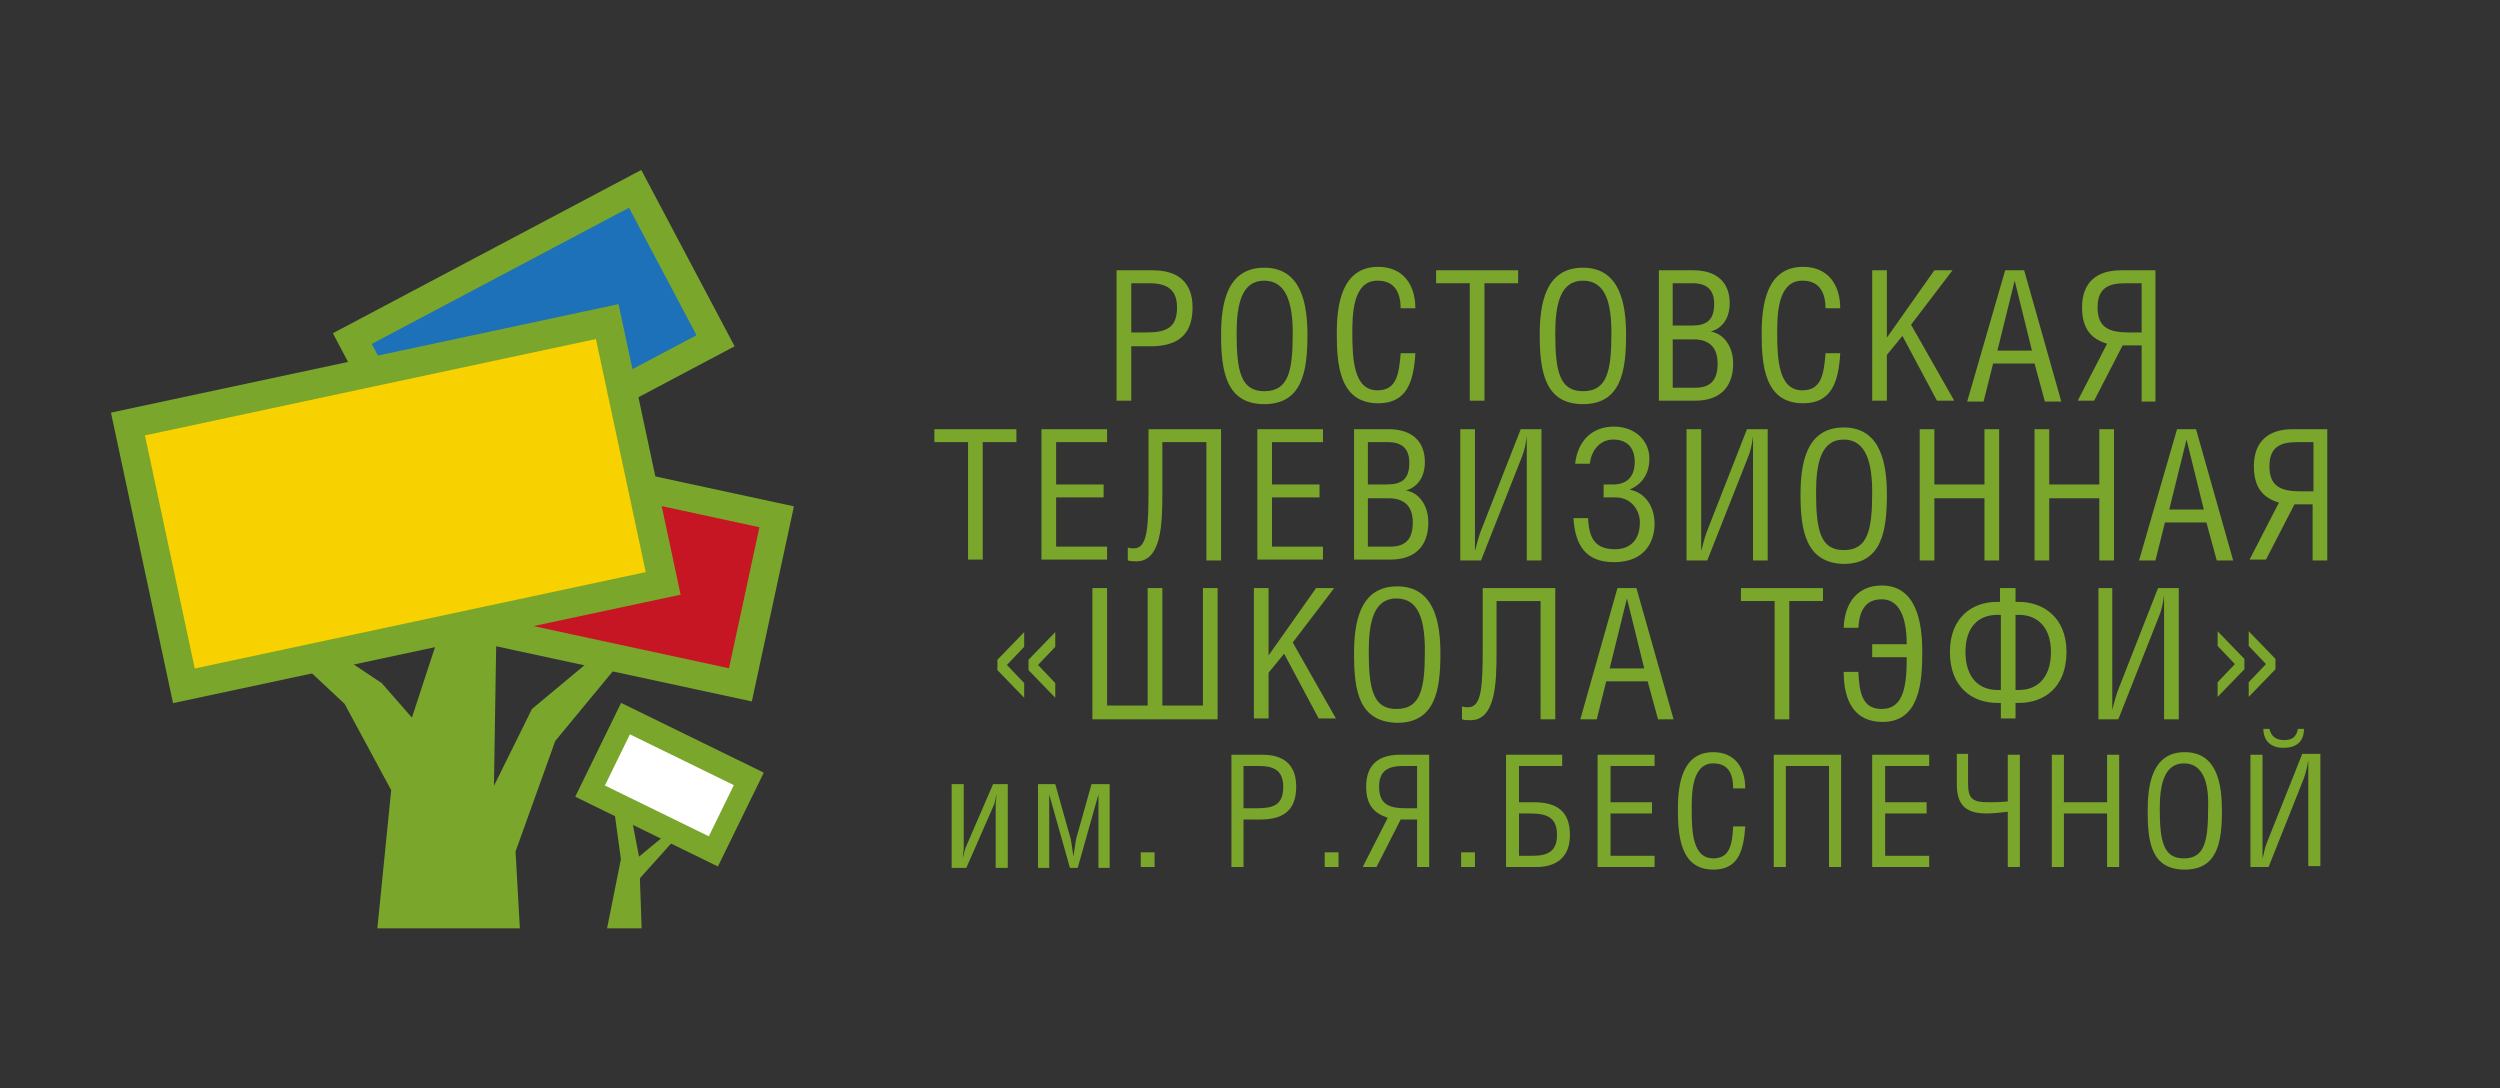 <?xml version="1.0" encoding="utf-8"?>
<!-- Generator: Adobe Illustrator 22.1.0, SVG Export Plug-In . SVG Version: 6.00 Build 0)  -->
<svg version="1.1" id="Layer_1" xmlns="http://www.w3.org/2000/svg" xmlns:xlink="http://www.w3.org/1999/xlink" x="0px" y="0px"
	 viewBox="0 0 289.5 126" style="enable-background:new 0 0 289.5 126;" xml:space="preserve">
<rect x="0" y="0" width="289.5" height="126" fill="#333333" stroke="none"/>
<style type="text/css">
	.st0{fill:#7AA62C;}
	.st1{fill:#C61624;}
	.st2{fill:#1D71B8;}
	.st3{fill:#FFFFFF;}
	.st4{fill:#F8D100;}
	.st5{display:none;}
	.st6{display:inline;fill:#7BA740;}
</style>
<polygon class="st0" points="71,92.9 71.9,99.5 70.3,107.5 74.3,107.5 74.1,101.7 78.5,96.8 77.5,96.3 74,99.2 73,94 "/>
<rect x="58.1" y="45.5" transform="matrix(0.211 -0.978 0.978 0.211 -9.207 119.923)" class="st0" width="23.1" height="40.4"/>
<rect x="61.3" y="48.8" transform="matrix(0.211 -0.978 0.978 0.211 -9.202 119.929)" class="st1" width="16.7" height="33.7"/>
<rect x="41.6" y="27.8" transform="matrix(0.884 -0.468 0.468 0.884 -11.24 33.481)" class="st0" width="40.4" height="23.1"/>
<rect x="45" y="31" transform="matrix(0.884 -0.468 0.468 0.884 -11.24 33.484)" class="st2" width="33.7" height="16.7"/>
<rect x="71.5" y="81.7" transform="matrix(0.439 -0.898 0.898 0.439 -38.143 120.601)" class="st0" width="12.1" height="18.4"/>
<rect x="74.2" y="84.2" transform="matrix(0.439 -0.898 0.898 0.439 -38.138 120.629)" class="st3" width="6.6" height="13.4"/>
<polygon class="st0" points="51.5,71.5 47.7,83.1 44.2,79.1 38.5,75.3 35.3,77.2 39.9,81.5 45.3,91.5 43.7,107.5 60.2,107.5 
	59.7,98.6 64.3,85.8 71.9,76.6 69.4,75.6 61.6,82.1 57.2,91 57.5,72 "/>
<rect x="15.8" y="41.1" transform="matrix(0.978 -0.209 0.209 0.978 -11.194 10.886)" class="st0" width="60.1" height="34.4"/>
<rect x="19.1" y="44.5" transform="matrix(0.978 -0.209 0.209 0.978 -11.197 10.889)" class="st4" width="53.4" height="27.6"/>
<g>
	<path class="st0" d="M131,46.4h-1.7V31.3h4.2c2.8,0,4.6,1.3,4.6,4.3c0,3.5-2.1,4.5-4.9,4.5H131V46.4z M131,38.5h1.6
		c2.3,0,3.7-0.4,3.7-2.9c0-2.1-1.2-2.8-3.2-2.8H131V38.5z"/>
	<path class="st0" d="M141.4,38.8c0-3.5,0.6-7.8,5-7.8c4.4,0,5,4.4,5,7.8c0,4.2-0.6,8-5,8C142,46.8,141.4,43,141.4,38.8z
		 M146.4,32.5c-2.6,0-3.2,2.7-3.2,6.1c0,4.4,0.5,6.7,3.2,6.7c2.8,0,3.3-2.3,3.3-6.7C149.7,35.2,149,32.5,146.4,32.5z"/>
	<path class="st0" d="M162.2,35.8c0-1.8-0.6-3.3-2.7-3.3c-2.9,0-2.9,4.1-2.9,6.1c0,3.1,0.2,6.6,2.9,6.6c2.2,0,2.5-1.8,2.7-4.3h1.7
		c-0.2,3.5-1.1,5.8-4.3,5.8c-4.5,0-4.8-4.5-4.8-8.1c0-3.4,0.6-7.7,4.8-7.7c2.9,0,4.3,2.1,4.3,4.8H162.2z"/>
	<path class="st0" d="M171.9,46.4h-1.7V32.8h-3.9v-1.5h9.5v1.5h-3.9V46.4z"/>
	<path class="st0" d="M178.3,38.8c0-3.5,0.6-7.8,5-7.8c4.4,0,5,4.4,5,7.8c0,4.2-0.6,8-5,8C178.9,46.8,178.3,43,178.3,38.8z
		 M183.3,32.5c-2.6,0-3.2,2.7-3.2,6.1c0,4.4,0.5,6.7,3.2,6.7c2.8,0,3.3-2.3,3.3-6.7C186.6,35.2,186,32.5,183.3,32.5z"/>
	<path class="st0" d="M192.1,31.3h4c2.8,0,4.2,1.5,4.2,3.8c0,1.7-0.8,2.9-2.2,3.3v0c1.4,0.2,2.6,1.6,2.6,3.7c0,2.8-1.6,4.3-4.4,4.3
		h-4.2V31.3z M193.8,37.7h2.1c1.7,0,2.6-0.6,2.6-2.5c0-1.7-0.9-2.4-2.5-2.4h-2.3V37.7z M193.8,44.9h2.5c1.8,0,2.6-0.9,2.6-2.8
		c0-2-1.1-2.8-2.8-2.8h-2.4V44.9z"/>
	<path class="st0" d="M211.4,35.8c0-1.8-0.6-3.3-2.7-3.3c-2.9,0-2.9,4.1-2.9,6.1c0,3.1,0.2,6.6,2.9,6.6c2.2,0,2.5-1.8,2.7-4.3h1.7
		c-0.2,3.5-1.1,5.8-4.3,5.8c-4.5,0-4.8-4.5-4.8-8.1c0-3.4,0.6-7.7,4.8-7.7c2.9,0,4.3,2.1,4.3,4.8H211.4z"/>
	<path class="st0" d="M218.5,39.1l5.5-7.8h2.1l-4.8,6.3l5,8.8h-2l-4-7.5l-1.8,2.2v5.3h-1.7V31.3h1.7V39.1z"/>
	<path class="st0" d="M232.2,31.3h2.2l4.3,15.2h-1.9l-1.2-4.4h-4.8l-1.1,4.4h-1.9L232.2,31.3z M233.3,32.5L233.3,32.5l-2,8.1h4
		L233.3,32.5z"/>
	<path class="st0" d="M248,40h-2.2l-3.3,6.4h-1.9l3.4-6.6c-1.7-0.5-2.9-1.6-2.9-4.2c0-3,1.8-4.3,4.5-4.3h4v15.2H248V40z M248,32.8
		h-1.9c-2,0-3.2,0.6-3.2,2.8c0,2.4,1.4,2.9,3.7,2.9h1.4V32.8z"/>
	<path class="st0" d="M113.8,64.8h-1.7V51.2h-3.9v-1.5h9.5v1.5h-3.9V64.8z"/>
	<path class="st0" d="M128.2,49.7v1.5h-5.9v4.9h5.5v1.5h-5.5v5.7h5.9v1.5h-7.6V49.7H128.2z"/>
	<path class="st0" d="M141.4,49.7v15.2h-1.7V51.2h-5.1v6c0,3.4-0.1,7.8-3,7.8c-0.3,0-0.7,0-1-0.1v-1.5c0.2,0.1,0.5,0.1,0.7,0.1
		c1.6,0,1.7-2.4,1.7-7.2v-6.6H141.4z"/>
	<path class="st0" d="M153.2,49.7v1.5h-5.9v4.9h5.5v1.5h-5.5v5.7h5.9v1.5h-7.6V49.7H153.2z"/>
	<path class="st0" d="M156.8,49.7h4c2.8,0,4.2,1.5,4.2,3.8c0,1.7-0.8,2.9-2.2,3.3v0c1.4,0.2,2.6,1.6,2.6,3.7c0,2.8-1.6,4.3-4.4,4.3
		h-4.2V49.7z M158.5,56.1h2.1c1.7,0,2.6-0.6,2.6-2.5c0-1.7-0.9-2.4-2.5-2.4h-2.3V56.1z M158.5,63.3h2.5c1.8,0,2.6-0.9,2.6-2.8
		c0-2-1.1-2.8-2.8-2.8h-2.4V63.3z"/>
	<path class="st0" d="M170.8,49.7v12.4c0,0.5,0,1.1,0,1.7h0c0.2-0.7,0.3-1.2,0.6-2.1l4.7-12h2.4v15.2h-1.7V52.8c0-0.8,0-1.6,0-2.3h0
		c-0.1,0.9-0.3,1.8-0.6,2.5l-4.7,11.9h-2.4V49.7H170.8z"/>
	<path class="st0" d="M182.4,53.7c0.3-2.6,1.9-4.3,4.5-4.3c2.4,0,4.1,1.6,4.1,3.7c0,2-1.1,3.1-2.3,3.6c1.7,0.3,2.9,1.8,2.9,4
		c0,1.6-0.8,4.4-4.7,4.4c-3.3,0-4.5-2-4.7-5.1h1.7c0.1,2.3,0.8,3.6,3.1,3.6c2.3,0,2.9-1.7,2.9-3.1c0-1.4-1-2.9-2.8-2.9h-1.4v-1.5
		h1.1c1.6,0,2.5-0.9,2.5-2.6c0-1.7-0.9-2.6-2.5-2.6c-1.4,0-2.5,1.1-2.7,2.8H182.4z"/>
	<path class="st0" d="M197,49.7v12.4c0,0.5,0,1.1,0,1.7h0c0.2-0.7,0.3-1.2,0.6-2.1l4.7-12h2.4v15.2H203V52.8c0-0.8,0-1.6,0-2.3h0
		c-0.1,0.9-0.3,1.8-0.6,2.5l-4.7,11.9h-2.4V49.7H197z"/>
	<path class="st0" d="M208.5,57.3c0-3.5,0.6-7.8,5-7.8c4.4,0,5,4.4,5,7.8c0,4.2-0.6,8-5,8C209.1,65.2,208.5,61.4,208.5,57.3z
		 M213.5,50.9c-2.6,0-3.2,2.7-3.2,6.1c0,4.4,0.5,6.7,3.2,6.7c2.8,0,3.3-2.3,3.3-6.7C216.8,53.6,216.1,50.9,213.5,50.9z"/>
	<path class="st0" d="M224,56.1h5.8v-6.4h1.7v15.2h-1.7v-7.2H224v7.2h-1.7V49.7h1.7V56.1z"/>
	<path class="st0" d="M237.3,56.1h5.8v-6.4h1.7v15.2h-1.7v-7.2h-5.8v7.2h-1.7V49.7h1.7V56.1z"/>
	<path class="st0" d="M252.1,49.7h2.2l4.3,15.2h-1.9l-1.2-4.4h-4.8l-1.1,4.4h-1.9L252.1,49.7z M253.2,50.9L253.2,50.9l-2,8.1h4
		L253.2,50.9z"/>
	<path class="st0" d="M267.9,58.4h-2.2l-3.3,6.4h-1.9l3.4-6.6c-1.7-0.5-2.9-1.6-2.9-4.2c0-3,1.8-4.3,4.5-4.3h4v15.2h-1.7V58.4z
		 M267.9,51.2h-1.9c-2,0-3.2,0.6-3.2,2.8c0,2.4,1.4,2.9,3.7,2.9h1.4V51.2z"/>
	<path class="st0" d="M118.6,73.2v1.7l-2,2.1l2,2.1v1.7l-3.1-3.2v-1.2L118.6,73.2z M122.2,73.2v1.7l-2,2.1l2,2.1v1.7l-3.1-3.2v-1.2
		L122.2,73.2z"/>
	<path class="st0" d="M128.2,81.7h4.7V68.1h1.7v13.6h4.7V68.1h1.7v15.2h-14.5V68.1h1.7V81.7z"/>
	<path class="st0" d="M146.9,75.9l5.5-7.8h2.1l-4.8,6.3l5,8.8h-2l-4-7.5l-1.8,2.2v5.3h-1.7V68.1h1.7V75.9z"/>
	<path class="st0" d="M156.8,75.7c0-3.5,0.6-7.8,5-7.8c4.4,0,5,4.4,5,7.8c0,4.2-0.6,8-5,8C157.3,83.6,156.8,79.9,156.8,75.7z
		 M161.7,69.3c-2.6,0-3.2,2.7-3.2,6.1c0,4.4,0.5,6.7,3.2,6.7c2.8,0,3.3-2.3,3.3-6.7C165,72,164.4,69.3,161.7,69.3z"/>
	<path class="st0" d="M180.1,68.1v15.2h-1.7V69.6h-5.1v6c0,3.4-0.1,7.8-3,7.8c-0.3,0-0.7,0-1-0.1v-1.5c0.2,0.1,0.5,0.1,0.7,0.1
		c1.6,0,1.7-2.4,1.7-7.2v-6.6H180.1z"/>
	<path class="st0" d="M187.3,68.1h2.2l4.3,15.2H192l-1.2-4.4H186l-1.1,4.4H183L187.3,68.1z M188.4,69.3L188.4,69.3l-2,8.1h4
		L188.4,69.3z"/>
	<path class="st0" d="M207.2,83.3h-1.7V69.6h-3.9v-1.5h9.5v1.5h-3.9V83.3z"/>
	<path class="st0" d="M217.9,67.8c4,0,4.7,4.2,4.7,7.7c0,3.5-0.3,8.1-4.6,8.1c-3.1,0-4.5-2.2-4.5-5.8h1.7c0.1,2.5,0.5,4.3,2.7,4.3
		c2.6,0,2.9-2.8,2.9-6h-4v-1.5h4c0-2.1-0.4-5.2-2.9-5.2c-2,0-2.6,1.5-2.7,3.3h-1.7C213.6,69.7,215.2,67.8,217.9,67.8z"/>
	<path class="st0" d="M233.4,68.1v1.6h0.4c2.7,0,5.5,1.7,5.5,5.8c0,4.1-2.6,5.9-5.5,5.9h-0.4v1.8h-1.7v-1.8h-0.4
		c-2.9,0-5.5-1.8-5.5-5.9c0-4.1,2.7-5.8,5.4-5.8h0.4v-1.6H233.4z M231.7,71.2h-0.4c-2.1,0-3.7,1.3-3.7,4.3c0,3,1.6,4.4,3.7,4.4h0.4
		V71.2z M233.4,79.9h0.4c2.1,0,3.7-1.4,3.7-4.4c0-2.9-1.6-4.3-3.7-4.3h-0.4V79.9z"/>
	<path class="st0" d="M244.6,68.1v12.4c0,0.5,0,1.1,0,1.7h0c0.2-0.7,0.3-1.2,0.6-2.1l4.7-12h2.4v15.2h-1.7V71.2c0-0.8,0-1.6,0-2.3h0
		c-0.1,0.9-0.3,1.8-0.6,2.5l-4.7,11.9H243V68.1H244.6z"/>
	<path class="st0" d="M256.8,80.7v-1.7l2-2.1l-2-2.1v-1.7l3.1,3.2v1.2L256.8,80.7z M260.4,80.7v-1.7l2-2.1l-2-2.1v-1.7l3.1,3.2v1.2
		L260.4,80.7z"/>
	<path class="st0" d="M111.6,90.8v7.4c0,0.3-0.1,0.8-0.1,1.2h0c0.1-0.5,0.2-0.9,0.3-1.2l3.2-7.4h1.7v9.7h-1.4v-7.3
		c0-0.3,0.1-0.9,0.1-1.2h0c-0.1,0.3-0.2,1.1-0.3,1.2l-3.2,7.3h-1.7v-9.7H111.6z"/>
	<path class="st0" d="M122.2,90.8l1.8,6.4c0.1,0.5,0.2,1.3,0.3,2h0c0.1-0.7,0.2-1.4,0.3-2l1.8-6.4h2.1v9.7h-1.3v-8.5h0l-2.4,8.5
		h-0.9l-2.4-8.5h0v8.5h-1.3v-9.7H122.2z"/>
	<path class="st0" d="M133.7,98.7v1.7h-1.6v-1.7H133.7z"/>
	<path class="st0" d="M144,100.4h-1.4v-13h3.6c2.4,0,3.9,1.1,3.9,3.7c0,3-1.8,3.8-4.2,3.8H144V100.4z M144,93.6h1.4
		c2,0,3.2-0.3,3.2-2.5c0-1.8-1-2.4-2.8-2.4H144V93.6z"/>
	<path class="st0" d="M155,98.7v1.7h-1.6v-1.7H155z"/>
	<path class="st0" d="M164.1,94.9h-1.9l-2.8,5.5h-1.6l2.9-5.7c-1.5-0.5-2.5-1.4-2.5-3.6c0-2.6,1.5-3.7,3.9-3.7h3.4v13h-1.4V94.9z
		 M164.1,88.7h-1.6c-1.7,0-2.8,0.5-2.8,2.4c0,2.1,1.2,2.5,3.2,2.5h1.2V88.7z"/>
	<path class="st0" d="M170.8,98.7v1.7h-1.6v-1.7H170.8z"/>
	<path class="st0" d="M180.9,87.4v1.3h-5v4.2h1.7c2.4,0,4.2,0.8,4.2,3.8c0,2.6-1.6,3.7-3.9,3.7h-3.5v-13H180.9z M175.9,99.1h1.6
		c1.7,0,2.8-0.5,2.8-2.4c0-2.1-1.2-2.5-3.2-2.5h-1.2V99.1z"/>
	<path class="st0" d="M191.6,87.4v1.3h-5.1v4.2h4.8v1.3h-4.8v4.9h5.1v1.3H185v-13H191.6z"/>
	<path class="st0" d="M200.7,91.3c0-1.6-0.5-2.9-2.3-2.9c-2.5,0-2.5,3.5-2.5,5.3c0,2.6,0.1,5.7,2.5,5.7c1.9,0,2.2-1.6,2.3-3.7h1.4
		c-0.2,3-0.9,5-3.7,5c-3.8,0-4.1-3.9-4.1-7c0-2.9,0.5-6.6,4.1-6.6c2.5,0,3.7,1.8,3.7,4.2H200.7z"/>
	<path class="st0" d="M213.2,87.4v13h-1.4V88.7h-5v11.7h-1.4v-13H213.2z"/>
	<path class="st0" d="M223.4,87.4v1.3h-5.1v4.2h4.8v1.3h-4.8v4.9h5.1v1.3h-6.6v-13H223.4z"/>
	<path class="st0" d="M227.9,87.4v3.3c0,1.8,0.5,2.2,2.4,2.2c0.6,0,1.4,0,2.2-0.1v-5.4h1.4v13h-1.4v-6.4c-0.7,0.1-1.8,0.2-2.4,0.2
		c-2.3,0-3.5-0.8-3.5-3.4v-3.5H227.9z"/>
	<path class="st0" d="M239,92.9h5v-5.5h1.4v13h-1.4v-6.2h-5v6.2h-1.4v-13h1.4V92.9z"/>
	<path class="st0" d="M248.7,93.9c0-3,0.5-6.8,4.3-6.8c3.8,0,4.3,3.8,4.3,6.8c0,3.6-0.5,6.8-4.3,6.8
		C249.1,100.7,248.7,97.5,248.7,93.9z M252.9,88.4c-2.2,0-2.8,2.3-2.8,5.2c0,3.8,0.4,5.8,2.8,5.8c2.4,0,2.8-2,2.8-5.8
		C255.8,90.8,255.2,88.4,252.9,88.4z"/>
	<path class="st0" d="M262,87.4V98c0,0.5,0,1,0,1.4h0c0.2-0.6,0.2-1.1,0.5-1.8l4.1-10.3h2.1v13h-1.4V90c0-0.7,0-1.3,0-2h0
		c-0.1,0.8-0.3,1.5-0.5,2.1l-4.1,10.3h-2.1v-13H262z M262.8,84.4c0.2,0.9,0.8,1.3,1.7,1.3c0.9,0,1.4-0.3,1.6-1.3h0.7
		c0,1.6-1,2.2-2.4,2.2c-1.3,0-2.3-0.7-2.3-2.2H262.8z"/>
</g>
<g class="st5">
	<path class="st6" d="M69.1,70.5h-1.7v-15h4.2c2.7,0,4.5,1.3,4.5,4.2c0,3.5-2.1,4.4-4.8,4.4h-2.2V70.5z M69.1,62.6h1.6
		c2.3,0,3.7-0.4,3.7-2.9c0-2.1-1.2-2.7-3.2-2.7h-2.1V62.6z"/>
	<path class="st6" d="M79.5,63c0-3.4,0.6-7.8,5-7.8c4.4,0,5,4.3,5,7.8c0,4.2-0.6,7.9-5,7.9C80.1,70.9,79.5,67.1,79.5,63z M84.4,56.7
		c-2.6,0-3.2,2.7-3.2,6c0,4.4,0.5,6.7,3.2,6.7c2.8,0,3.2-2.3,3.2-6.6C87.7,59.4,87.1,56.7,84.4,56.7z"/>
	<path class="st6" d="M100.1,60c0-1.8-0.6-3.3-2.7-3.3c-2.9,0-2.9,4.1-2.9,6.1c0,3,0.2,6.6,2.9,6.6c2.2,0,2.5-1.8,2.7-4.3h1.7
		c-0.2,3.5-1,5.8-4.2,5.8c-4.4,0-4.8-4.5-4.8-8.1c0-3.4,0.6-7.6,4.7-7.6c2.8,0,4.3,2.1,4.3,4.8H100.1z"/>
	<path class="st6" d="M109.8,70.5h-1.7V57h-3.9v-1.5h9.5V57h-3.9V70.5z"/>
	<path class="st6" d="M116.2,63c0-3.4,0.6-7.8,4.9-7.8c4.4,0,5,4.3,5,7.8c0,4.2-0.6,7.9-5,7.9C116.7,70.9,116.2,67.1,116.2,63z
		 M121.1,56.7c-2.6,0-3.2,2.7-3.2,6c0,4.4,0.5,6.7,3.2,6.7c2.8,0,3.2-2.3,3.2-6.6C124.4,59.4,123.7,56.7,121.1,56.7z"/>
	<path class="st6" d="M129.9,55.5h3.9c2.8,0,4.1,1.5,4.1,3.8c0,1.7-0.8,2.9-2.2,3.3v0c1.4,0.2,2.6,1.6,2.6,3.7
		c0,2.8-1.5,4.3-4.3,4.3h-4.2V55.5z M131.5,61.9h2.1c1.7,0,2.6-0.6,2.6-2.5c0-1.7-0.9-2.4-2.4-2.4h-2.2V61.9z M131.5,69h2.5
		c1.8,0,2.6-0.9,2.6-2.8c0-2-1-2.8-2.8-2.8h-2.3V69z"/>
	<path class="st6" d="M149,60c0-1.8-0.6-3.3-2.7-3.3c-2.9,0-2.9,4.1-2.9,6.1c0,3,0.2,6.6,2.9,6.6c2.2,0,2.5-1.8,2.7-4.3h1.7
		c-0.2,3.5-1,5.8-4.2,5.8c-4.4,0-4.8-4.5-4.8-8.1c0-3.4,0.6-7.6,4.7-7.6c2.8,0,4.3,2.1,4.3,4.8H149z"/>
	<path class="st6" d="M156,63.2l5.5-7.7h2.1l-4.8,6.3l4.9,8.7h-1.9l-4-7.4l-1.8,2.2v5.2h-1.7v-15h1.7V63.2z"/>
	<path class="st6" d="M169.7,55.5h2.2l4.2,15h-1.8l-1.2-4.3h-4.7l-1.1,4.3h-1.8L169.7,55.5z M170.8,56.7L170.8,56.7l-2,8h4
		L170.8,56.7z"/>
	<path class="st6" d="M185.4,64.1h-2.2l-3.3,6.4H178l3.4-6.6c-1.7-0.5-2.9-1.6-2.9-4.2c0-3,1.8-4.2,4.5-4.2h4v15h-1.7V64.1z
		 M185.4,57h-1.9c-2,0-3.2,0.6-3.2,2.7c0,2.4,1.4,2.9,3.7,2.9h1.4V57z"/>
</g>
<g class="st5">
	<path class="st6" d="M52.7,89.3H51V75.8h-3.9v-1.5h9.5v1.5h-3.9V89.3z"/>
	<path class="st6" d="M67,74.3v1.5h-5.9v4.9h5.5v1.5h-5.5v5.6H67v1.5h-7.6v-15H67z"/>
	<path class="st6" d="M80.1,74.3v15h-1.7V75.8h-5.1v6c0,3.4-0.1,7.8-3,7.8c-0.3,0-0.7,0-1-0.1v-1.5C69.6,88,69.8,88,70,88
		c1.5,0,1.7-2.3,1.7-7.2v-6.6H80.1z"/>
	<path class="st6" d="M91.8,74.3v1.5H86v4.9h5.5v1.5H86v5.6h5.9v1.5h-7.6v-15H91.8z"/>
	<path class="st6" d="M95.4,74.3h3.9c2.8,0,4.1,1.5,4.1,3.8c0,1.7-0.8,2.9-2.2,3.3v0c1.4,0.2,2.6,1.6,2.6,3.7c0,2.8-1.5,4.3-4.3,4.3
		h-4.2V74.3z M97.1,80.7h2.1c1.7,0,2.6-0.6,2.6-2.5c0-1.7-0.9-2.4-2.4-2.4h-2.2V80.7z M97.1,87.8h2.5c1.8,0,2.6-0.9,2.6-2.8
		c0-2-1-2.8-2.8-2.8h-2.3V87.8z"/>
	<path class="st6" d="M109.3,74.3v12.3c0,0.5,0,1.1,0,1.7h0c0.2-0.7,0.3-1.2,0.6-2.1l4.7-11.9h2.4v15h-1.7v-12c0-0.8,0-1.5,0-2.3h0
		c-0.1,0.9-0.3,1.8-0.6,2.4l-4.7,11.8h-2.4v-15H109.3z"/>
	<path class="st6" d="M120.9,78.3c0.3-2.6,1.9-4.2,4.5-4.2c2.4,0,4,1.6,4,3.7c0,2-1.1,3.1-2.3,3.6c1.7,0.3,2.9,1.8,2.9,4
		c0,1.6-0.8,4.4-4.6,4.4c-3.3,0-4.5-2-4.7-5h1.7c0.1,2.2,0.8,3.5,3,3.5c2.3,0,2.8-1.7,2.8-3.1c0-1.4-1-2.9-2.7-2.9h-1.4v-1.5h1.1
		c1.6,0,2.5-0.9,2.5-2.6c0-1.7-0.9-2.6-2.5-2.6c-1.4,0-2.5,1.1-2.6,2.7H120.9z"/>
	<path class="st6" d="M135.3,74.3v12.3c0,0.5,0,1.1,0,1.7h0c0.2-0.7,0.3-1.2,0.6-2.1l4.7-11.9h2.4v15h-1.7v-12c0-0.8,0-1.5,0-2.3h0
		c-0.1,0.9-0.3,1.8-0.6,2.4l-4.7,11.8h-2.4v-15H135.3z"/>
	<path class="st6" d="M146.8,81.8c0-3.4,0.6-7.8,5-7.8c4.4,0,5,4.3,5,7.8c0,4.2-0.6,7.9-5,7.9C147.3,89.7,146.8,85.9,146.8,81.8z
		 M151.7,75.5c-2.6,0-3.2,2.7-3.2,6c0,4.4,0.5,6.7,3.2,6.7c2.8,0,3.2-2.3,3.2-6.6C155,78.2,154.3,75.5,151.7,75.5z"/>
	<path class="st6" d="M162.1,80.7h5.7v-6.4h1.7v15h-1.7v-7.1h-5.7v7.1h-1.7v-15h1.7V80.7z"/>
	<path class="st6" d="M175.4,80.7h5.7v-6.4h1.7v15h-1.7v-7.1h-5.7v7.1h-1.7v-15h1.7V80.7z"/>
	<path class="st6" d="M190,74.3h2.2l4.2,15h-1.8l-1.2-4.3h-4.7l-1.1,4.3h-1.8L190,74.3z M191.1,75.5L191.1,75.5l-2,8h4L191.1,75.5z"
		/>
	<path class="st6" d="M205.7,82.9h-2.2l-3.3,6.4h-1.9l3.4-6.6c-1.7-0.5-2.9-1.6-2.9-4.2c0-3,1.8-4.2,4.5-4.2h4v15h-1.7V82.9z
		 M205.7,75.8h-1.9c-2,0-3.2,0.6-3.2,2.7c0,2.4,1.4,2.9,3.7,2.9h1.4V75.8z"/>
</g>
<g class="st5">
	<path class="st6" d="M66.4,106.6h4.7V93.1h1.7v13.5h4.7V93.1h1.7v15H64.8v-15h1.7V106.6z"/>
	<path class="st6" d="M85,100.8l5.5-7.7h2.1l-4.8,6.3l4.9,8.8h-1.9l-4-7.4l-1.8,2.2v5.2h-1.7v-15H85V100.8z"/>
	<path class="st6" d="M94.7,100.6c0-3.4,0.6-7.8,5-7.8c4.4,0,5,4.3,5,7.8c0,4.2-0.6,7.9-5,7.9C95.3,108.5,94.7,104.8,94.7,100.6z
		 M99.7,94.3c-2.6,0-3.2,2.7-3.2,6c0,4.4,0.5,6.7,3.2,6.7c2.8,0,3.2-2.3,3.2-6.6C102.9,97,102.3,94.3,99.7,94.3z"/>
	<path class="st6" d="M117.9,93.1v15h-1.7V94.6h-5.1v6c0,3.4-0.1,7.8-3,7.8c-0.3,0-0.7,0-1-0.1v-1.5c0.2,0.1,0.5,0.1,0.7,0.1
		c1.5,0,1.7-2.3,1.7-7.2v-6.6H117.9z"/>
	<path class="st6" d="M125.1,93.1h2.2l4.2,15h-1.8l-1.2-4.3h-4.7l-1.1,4.3h-1.8L125.1,93.1z M126.2,94.3L126.2,94.3l-2,8h4
		L126.2,94.3z"/>
	<path class="st6" d="M144.8,108.1h-1.7V94.6h-3.9v-1.5h9.5v1.5h-3.9V108.1z"/>
	<path class="st6" d="M155.5,92.8c4,0,4.6,4.2,4.6,7.6c0,3.5-0.3,8.1-4.6,8.1c-3.1,0-4.4-2.2-4.4-5.8h1.6c0.1,2.5,0.5,4.3,2.7,4.3
		c2.6,0,2.9-2.8,2.9-6h-4v-1.5h4c0-2.1-0.4-5.2-2.9-5.2c-1.9,0-2.6,1.5-2.7,3.3h-1.7C151.2,94.7,152.7,92.8,155.5,92.8z"/>
	<path class="st6" d="M170.9,93.1v1.5h0.4c2.7,0,5.4,1.7,5.4,5.8c0,4.1-2.6,5.9-5.4,5.9h-0.4v1.8h-1.7v-1.8h-0.4
		c-2.9,0-5.4-1.8-5.4-5.9c0-4.1,2.7-5.8,5.4-5.8h0.4v-1.5H170.9z M169.2,96.2h-0.4c-2.1,0-3.7,1.3-3.7,4.3c0,3,1.6,4.4,3.7,4.4h0.4
		V96.2z M170.9,104.8h0.4c2.1,0,3.7-1.4,3.7-4.4c0-2.9-1.6-4.3-3.7-4.3h-0.4V104.8z"/>
	<path class="st6" d="M182,93.1v12.3c0,0.5,0,1.1,0,1.7h0c0.2-0.7,0.3-1.2,0.6-2.1l4.7-11.9h2.4v15h-1.7v-12c0-0.8,0-1.5,0-2.3h0
		c-0.1,0.9-0.3,1.8-0.6,2.4l-4.7,11.8h-2.4v-15H182z"/>
</g>
</svg>
